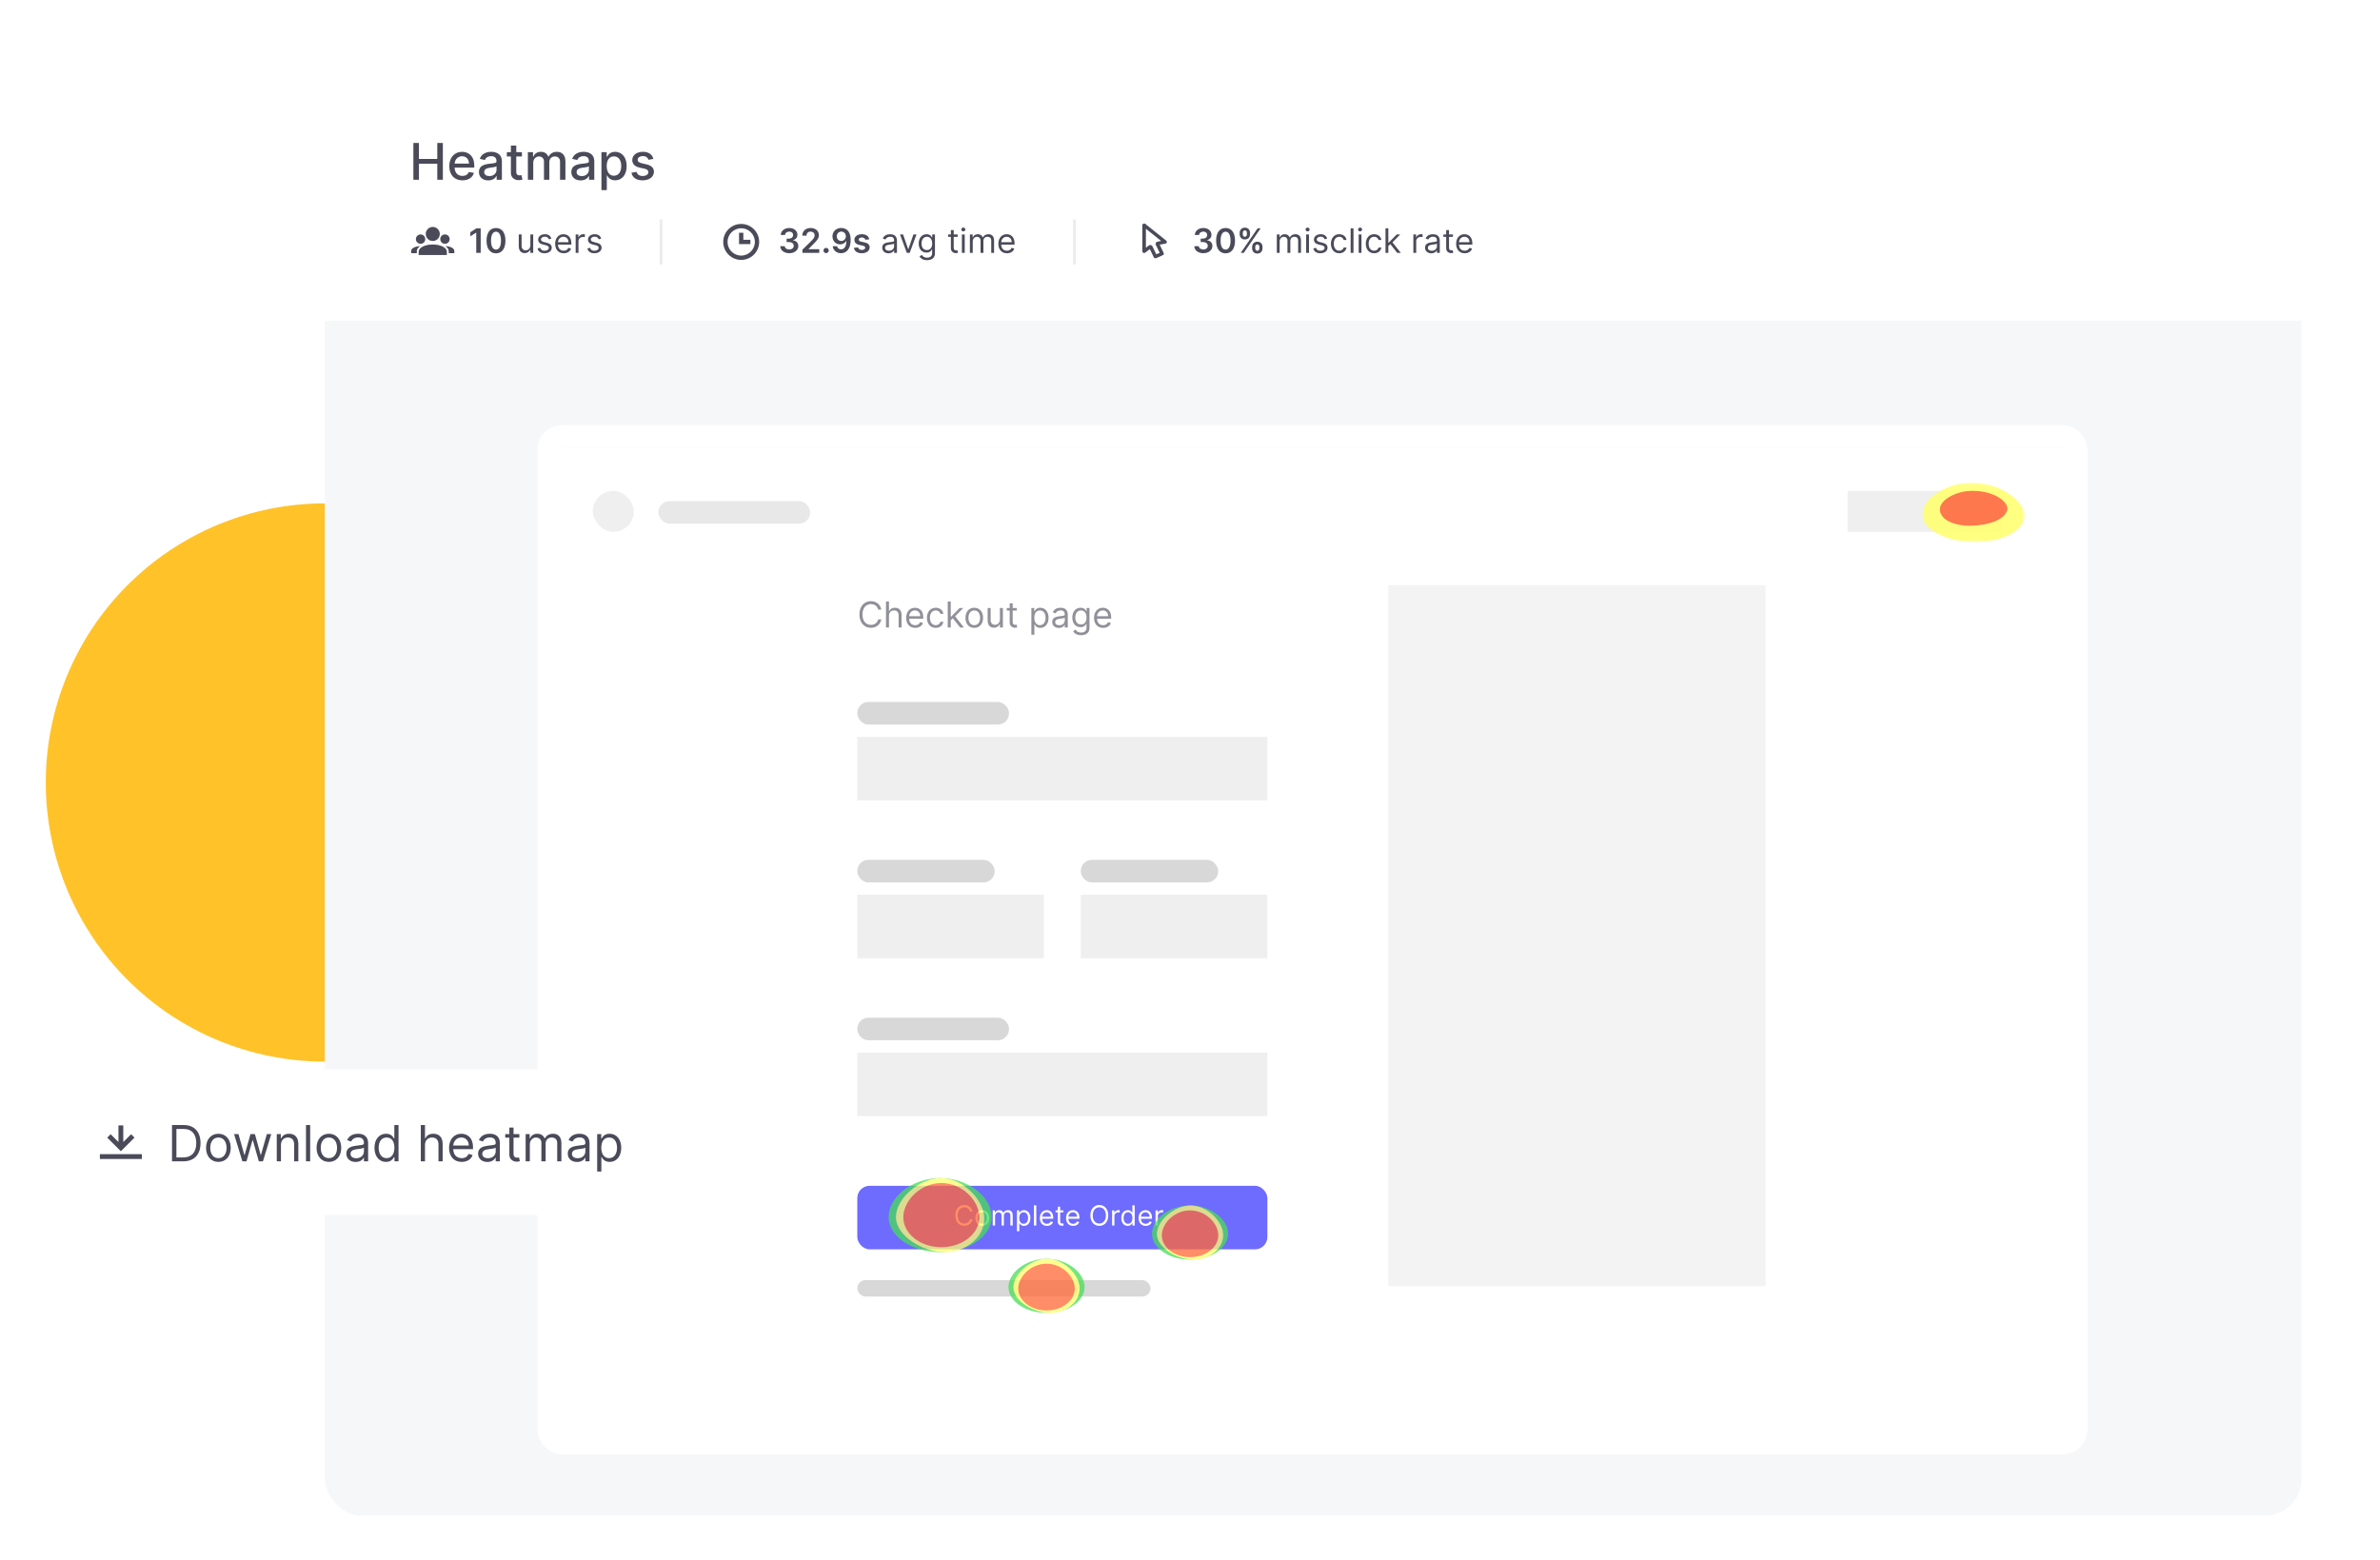 <svg width="520" height="341" viewBox="0 0 520 341" fill="none" xmlns="http://www.w3.org/2000/svg">
<g clip-path="url(#clip0)">
<path d="M71 232C54.822 232 39.306 225.573 27.866 214.134C16.427 202.694 10 187.178 10 171C10 154.822 16.427 139.306 27.866 127.866C39.306 116.427 54.822 110 71 110V171L71 232Z" fill="#FFC329"/>
<g filter="url(#filter0_d)">
<rect x="71" y="16" width="431.846" height="309.849" rx="8" fill="#F6F7F8"/>
<rect x="119.888" y="90.034" width="333.744" height="219.958" rx="2.912" fill="#F9F9F9" stroke="white" stroke-width="4.928"/>
<rect x="122.352" y="92.5" width="328.816" height="215.03" fill="white"/>
<path opacity="0.61" d="M192.557 127.856C192.346 126.694 191.416 126.007 190.276 126.007C188.825 126.007 187.774 127.126 187.774 128.919C187.774 130.713 188.825 131.831 190.276 131.831C191.416 131.831 192.346 131.145 192.557 129.982H191.87C191.704 130.768 191.029 131.189 190.276 131.189C189.246 131.189 188.438 130.392 188.438 128.919C188.438 127.447 189.246 126.65 190.276 126.65C191.029 126.65 191.704 127.07 191.87 127.856H192.557ZM194.231 129.196C194.231 128.454 194.704 128.034 195.349 128.034C195.964 128.034 196.335 128.421 196.335 129.097V131.754H196.988V129.052C196.988 127.959 196.406 127.447 195.537 127.447C194.867 127.447 194.485 127.726 194.286 128.167H194.231V126.085H193.578V131.754H194.231V129.196ZM199.966 131.842C200.829 131.842 201.46 131.411 201.66 130.768L201.028 130.591C200.862 131.034 200.478 131.256 199.966 131.256C199.199 131.256 198.67 130.76 198.64 129.849H201.726V129.573C201.726 127.989 200.785 127.447 199.899 127.447C198.748 127.447 197.984 128.355 197.984 129.661C197.984 130.968 198.736 131.842 199.966 131.842ZM198.64 129.285C198.684 128.623 199.152 128.034 199.899 128.034C200.608 128.034 201.062 128.565 201.062 129.285H198.64ZM204.447 131.842C205.388 131.842 206.008 131.267 206.119 130.514H205.466C205.344 130.979 204.956 131.256 204.447 131.256C203.672 131.256 203.174 130.613 203.174 129.628C203.174 128.665 203.683 128.034 204.447 128.034C205.023 128.034 205.366 128.388 205.466 128.775H206.119C206.008 127.978 205.333 127.447 204.436 127.447C203.284 127.447 202.52 128.355 202.52 129.65C202.52 130.923 203.251 131.842 204.447 131.842ZM207.074 131.754H207.727V130.162L208.184 129.739L209.775 131.754H210.606L208.677 129.318L210.473 127.502H209.665L207.805 129.396H207.727V126.085H207.074V131.754ZM212.866 131.842C214.018 131.842 214.793 130.968 214.793 129.65C214.793 128.322 214.018 127.447 212.866 127.447C211.714 127.447 210.939 128.322 210.939 129.65C210.939 130.968 211.714 131.842 212.866 131.842ZM212.866 131.256C211.991 131.256 211.593 130.503 211.593 129.65C211.593 128.798 211.991 128.034 212.866 128.034C213.741 128.034 214.139 128.798 214.139 129.65C214.139 130.503 213.741 131.256 212.866 131.256ZM218.469 130.016C218.469 130.813 217.86 131.178 217.373 131.178C216.831 131.178 216.443 130.78 216.443 130.16V127.502H215.79V130.204C215.79 131.289 216.366 131.809 217.163 131.809C217.805 131.809 218.226 131.466 218.425 131.034H218.469V131.754H219.122V127.502H218.469V130.016ZM222.168 127.502H221.26V126.484H220.607V127.502H219.965V128.056H220.607V130.713C220.607 131.455 221.205 131.809 221.758 131.809C222.002 131.809 222.157 131.765 222.246 131.732L222.113 131.145C222.057 131.156 221.969 131.178 221.825 131.178C221.537 131.178 221.26 131.09 221.26 130.536V128.056H222.168V127.502ZM225.343 133.348H225.996V131.101H226.052C226.196 131.333 226.472 131.842 227.292 131.842C228.355 131.842 229.096 130.99 229.096 129.639C229.096 128.299 228.355 127.447 227.281 127.447C226.45 127.447 226.196 127.956 226.052 128.178H225.974V127.502H225.343V133.348ZM225.985 129.628C225.985 128.676 226.406 128.034 227.203 128.034C228.034 128.034 228.443 128.731 228.443 129.628C228.443 130.536 228.022 131.256 227.203 131.256C226.417 131.256 225.985 130.591 225.985 129.628ZM231.344 131.854C232.086 131.854 232.473 131.455 232.606 131.178H232.64V131.754H233.293V128.953C233.293 127.602 232.263 127.447 231.721 127.447C231.078 127.447 230.348 127.668 230.015 128.443L230.635 128.665C230.779 128.355 231.12 128.023 231.743 128.023C232.343 128.023 232.64 128.341 232.64 128.886V128.908C232.64 129.224 232.318 129.196 231.543 129.296C230.755 129.398 229.894 129.573 229.894 130.547C229.894 131.377 230.536 131.854 231.344 131.854ZM231.444 131.267C230.923 131.267 230.547 131.034 230.547 130.58C230.547 130.082 231.001 129.927 231.51 129.861C231.787 129.827 232.529 129.75 232.64 129.617V130.215C232.64 130.746 232.219 131.267 231.444 131.267ZM236.201 133.437C237.22 133.437 238.039 132.972 238.039 131.876V127.502H237.408V128.178H237.342C237.198 127.956 236.932 127.447 236.102 127.447C235.028 127.447 234.286 128.299 234.286 129.606C234.286 130.935 235.061 131.687 236.091 131.687C236.921 131.687 237.187 131.2 237.331 130.968H237.386V131.831C237.386 132.54 236.888 132.861 236.201 132.861C235.429 132.861 235.158 132.454 234.983 132.219L234.463 132.584C234.729 133.03 235.252 133.437 236.201 133.437ZM236.179 131.101C235.36 131.101 234.939 130.481 234.939 129.595C234.939 128.731 235.349 128.034 236.179 128.034C236.976 128.034 237.397 128.676 237.397 129.595C237.397 130.536 236.965 131.101 236.179 131.101ZM241.018 131.842C241.881 131.842 242.513 131.411 242.712 130.768L242.081 130.591C241.915 131.034 241.53 131.256 241.018 131.256C240.251 131.256 239.722 130.76 239.692 129.849H242.778V129.573C242.778 127.989 241.837 127.447 240.951 127.447C239.8 127.447 239.036 128.355 239.036 129.661C239.036 130.968 239.789 131.842 241.018 131.842ZM239.692 129.285C239.736 128.623 240.204 128.034 240.951 128.034C241.66 128.034 242.114 128.565 242.114 129.285H239.692Z" fill="#4A4A59"/>
<rect x="187.309" y="148.047" width="33.15" height="4.928" rx="2.419" fill="#D8D8D8"/>
<rect opacity="0.571" x="143.852" y="104.146" width="33.15" height="4.928" rx="2.419" fill="#D8D8D8"/>
<rect x="187.309" y="274.379" width="64.061" height="3.584" rx="1.792" fill="#D8D8D8"/>
<rect x="187.309" y="182.543" width="30.015" height="4.928" rx="2.419" fill="#D8D8D8"/>
<rect x="236.139" y="182.543" width="30.015" height="4.928" rx="2.419" fill="#D8D8D8"/>
<rect opacity="0.4" x="187.309" y="155.664" width="89.596" height="13.887" fill="#D8D8D8"/>
<rect opacity="0.4" x="187.309" y="190.156" width="40.766" height="13.887" fill="#D8D8D8"/>
<rect opacity="0.4" x="236.139" y="190.156" width="40.766" height="13.887" fill="#D8D8D8"/>
<rect x="187.309" y="217.035" width="33.15" height="4.928" rx="2.419" fill="#D8D8D8"/>
<rect opacity="0.4" x="187.309" y="224.652" width="89.596" height="13.887" fill="#D8D8D8"/>
<rect opacity="0.866" x="187.309" y="253.771" width="89.596" height="13.887" rx="2.688" fill="#5854FF"/>
<path d="M212.465 259.413C212.301 258.504 211.574 257.967 210.683 257.967C209.549 257.967 208.727 258.842 208.727 260.244C208.727 261.645 209.549 262.52 210.683 262.52C211.574 262.52 212.301 261.983 212.465 261.074H211.929C211.799 261.689 211.271 262.018 210.683 262.018C209.878 262.018 209.246 261.395 209.246 260.244C209.246 259.093 209.878 258.469 210.683 258.469C211.271 258.469 211.799 258.798 211.929 259.413H212.465ZM214.613 262.528C215.513 262.528 216.119 261.845 216.119 260.815C216.119 259.776 215.513 259.093 214.613 259.093C213.713 259.093 213.107 259.776 213.107 260.815C213.107 261.845 213.713 262.528 214.613 262.528ZM214.613 262.07C213.93 262.07 213.618 261.481 213.618 260.815C213.618 260.148 213.93 259.551 214.613 259.551C215.297 259.551 215.608 260.148 215.608 260.815C215.608 261.481 215.297 262.07 214.613 262.07ZM216.898 262.459H217.409V260.382C217.409 259.895 217.764 259.551 218.162 259.551C218.549 259.551 218.82 259.804 218.82 260.183V262.459H219.339V260.295C219.339 259.867 219.607 259.551 220.074 259.551C220.438 259.551 220.75 259.744 220.75 260.235V262.459H221.26V260.235C221.26 259.454 220.84 259.093 220.248 259.093C219.772 259.093 219.423 259.311 219.252 259.655H219.218C219.053 259.3 218.763 259.093 218.326 259.093C217.894 259.093 217.573 259.3 217.435 259.655H217.392V259.136H216.898V262.459ZM222.194 263.705H222.704V261.948H222.748C222.86 262.13 223.076 262.528 223.717 262.528C224.548 262.528 225.127 261.862 225.127 260.806C225.127 259.759 224.548 259.093 223.708 259.093C223.059 259.093 222.86 259.491 222.748 259.664H222.687V259.136H222.194V263.705ZM222.696 260.797C222.696 260.053 223.024 259.551 223.648 259.551C224.297 259.551 224.617 260.096 224.617 260.797C224.617 261.507 224.288 262.07 223.648 262.07C223.033 262.07 222.696 261.55 222.696 260.797ZM226.417 258.028H225.906V262.459H226.417V258.028ZM228.745 262.528C229.42 262.528 229.914 262.191 230.069 261.689L229.576 261.55C229.446 261.896 229.146 262.07 228.745 262.07C228.146 262.07 227.733 261.682 227.709 260.97H230.121V260.754C230.121 259.517 229.386 259.093 228.693 259.093C227.793 259.093 227.196 259.802 227.196 260.823C227.196 261.845 227.785 262.528 228.745 262.528ZM227.709 260.529C227.744 260.012 228.109 259.551 228.693 259.551C229.247 259.551 229.602 259.967 229.602 260.529H227.709ZM232.343 259.136H231.634V258.34H231.123V259.136H230.621V259.569H231.123V261.645C231.123 262.225 231.59 262.502 232.023 262.502C232.214 262.502 232.335 262.468 232.404 262.442L232.3 261.983C232.257 261.992 232.188 262.009 232.075 262.009C231.85 262.009 231.634 261.94 231.634 261.507V259.569H232.343V259.136ZM234.469 262.528C235.144 262.528 235.637 262.191 235.793 261.689L235.3 261.55C235.17 261.896 234.869 262.07 234.469 262.07C233.87 262.07 233.456 261.682 233.433 260.97H235.845V260.754C235.845 259.517 235.109 259.093 234.417 259.093C233.517 259.093 232.92 259.802 232.92 260.823C232.92 261.845 233.508 262.528 234.469 262.528ZM233.433 260.529C233.467 260.012 233.833 259.551 234.417 259.551C234.971 259.551 235.326 259.967 235.326 260.529H233.433ZM242.143 260.244C242.143 258.842 241.321 257.967 240.187 257.967C239.054 257.967 238.231 258.842 238.231 260.244C238.231 261.645 239.054 262.52 240.187 262.52C241.321 262.52 242.143 261.645 242.143 260.244ZM241.624 260.244C241.624 261.395 240.992 262.018 240.187 262.018C239.382 262.018 238.751 261.395 238.751 260.244C238.751 259.093 239.382 258.469 240.187 258.469C240.992 258.469 241.624 259.093 241.624 260.244ZM242.976 262.459H243.487V260.356C243.487 259.906 243.841 259.577 244.326 259.577C244.462 259.577 244.603 259.603 244.638 259.612V259.093C244.579 259.088 244.445 259.084 244.369 259.084C243.971 259.084 243.625 259.309 243.504 259.638H243.469V259.136H242.976V262.459ZM246.397 262.528C247.037 262.528 247.253 262.13 247.366 261.948H247.426V262.459H247.92V258.028H247.409V259.664H247.366C247.253 259.491 247.054 259.093 246.405 259.093C245.566 259.093 244.986 259.759 244.986 260.806C244.986 261.862 245.566 262.528 246.397 262.528ZM246.466 262.07C245.825 262.07 245.497 261.507 245.497 260.797C245.497 260.096 245.817 259.551 246.466 259.551C247.089 259.551 247.418 260.053 247.418 260.797C247.418 261.55 247.08 262.07 246.466 262.07ZM250.319 262.528C250.994 262.528 251.487 262.191 251.643 261.689L251.15 261.55C251.02 261.896 250.719 262.07 250.319 262.07C249.72 262.07 249.307 261.682 249.283 260.97H251.695V260.754C251.695 259.517 250.959 259.093 250.267 259.093C249.367 259.093 248.77 259.802 248.77 260.823C248.77 261.845 249.358 262.528 250.319 262.528ZM249.283 260.529C249.317 260.012 249.683 259.551 250.267 259.551C250.821 259.551 251.176 259.967 251.176 260.529H249.283ZM252.472 262.459H252.982V260.356C252.982 259.906 253.337 259.577 253.822 259.577C253.958 259.577 254.099 259.603 254.133 259.612V259.093C254.075 259.088 253.941 259.084 253.865 259.084C253.467 259.084 253.121 259.309 253 259.638H252.965V259.136H252.472V262.459Z" fill="white"/>
<g opacity="0.756">
<path fill-rule="evenodd" clip-rule="evenodd" d="M268.327 264.259C268.327 267.373 264.605 269.897 260.013 269.897C255.422 269.897 251.699 267.373 251.699 264.259C251.699 261.145 255.422 258.07 260.013 258.07C264.605 258.07 268.327 261.145 268.327 264.259Z" fill="#46DE57"/>
<path fill-rule="evenodd" clip-rule="evenodd" d="M267.254 264.544C267.254 267.5 264.334 269.897 260.732 269.897C257.13 269.897 252.771 267.268 252.771 264.312C252.771 261.356 256.565 258.07 260.167 258.07C263.769 258.07 267.254 261.588 267.254 264.544Z" fill="#FFFF6E"/>
<path fill-rule="evenodd" clip-rule="evenodd" d="M266.181 264.6C266.181 267.229 263.419 269.36 260.012 269.36C256.606 269.36 253.844 267.229 253.844 264.6C253.844 261.971 256.606 259.146 260.012 259.146C263.419 259.146 266.181 261.971 266.181 264.6Z" fill="#FF6836"/>
</g>
<g opacity="0.756">
<path fill-rule="evenodd" clip-rule="evenodd" d="M236.968 275.907C236.968 279.021 233.246 281.545 228.654 281.545C224.062 281.545 220.34 279.021 220.34 275.907C220.34 272.793 224.062 269.719 228.654 269.719C233.246 269.719 236.968 272.793 236.968 275.907Z" fill="#46DE57"/>
<path fill-rule="evenodd" clip-rule="evenodd" d="M235.897 276.193C235.897 279.149 232.977 281.545 229.374 281.545C225.772 281.545 221.414 278.917 221.414 275.96C221.414 273.004 225.207 269.719 228.809 269.719C232.412 269.719 235.897 273.236 235.897 276.193Z" fill="#FFFF6E"/>
<path fill-rule="evenodd" clip-rule="evenodd" d="M234.821 276.246C234.821 278.875 232.06 281.007 228.653 281.007C225.246 281.007 222.484 278.875 222.484 276.246C222.484 273.617 225.246 270.793 228.653 270.793C232.06 270.793 234.821 273.617 234.821 276.246Z" fill="#FF6836"/>
</g>
<g opacity="0.756">
<path fill-rule="evenodd" clip-rule="evenodd" d="M216.657 260.551C216.657 264.81 211.619 268.263 205.405 268.263C199.19 268.263 194.152 264.81 194.152 260.551C194.152 256.291 199.19 252.086 205.405 252.086C211.619 252.086 216.657 256.291 216.657 260.551Z" fill="#46DE57"/>
<path fill-rule="evenodd" clip-rule="evenodd" d="M215.045 260.941C215.045 264.985 211.156 268.263 206.358 268.263C201.56 268.263 195.756 264.667 195.756 260.624C195.756 256.58 200.808 252.086 205.606 252.086C210.404 252.086 215.045 256.898 215.045 260.941Z" fill="#FFFF6E"/>
<path fill-rule="evenodd" clip-rule="evenodd" d="M213.976 260.651C213.976 264.26 210.257 267.186 205.67 267.186C201.084 267.186 197.365 264.26 197.365 260.651C197.365 257.043 201.084 253.166 205.67 253.166C210.257 253.166 213.976 257.043 213.976 260.651Z" fill="#FF6836"/>
</g>
<rect opacity="0.315" x="303.334" y="122.514" width="82.428" height="153.209" fill="#D8D8D8"/>
<rect opacity="0.4" x="403.682" y="101.906" width="34.046" height="8.96" fill="#D8D8D8"/>
<rect opacity="0.4" x="129.518" y="101.906" width="8.96" height="8.96" rx="4.48" fill="#D8D8D8"/>
<g opacity="0.877">
<mask id="mask0" style="mask-type:alpha" maskUnits="userSpaceOnUse" x="420" y="100" width="23" height="14">
<path fill-rule="evenodd" clip-rule="evenodd" d="M420.031 100.115H442.43V113.107H420.031V100.115Z" fill="white"/>
</mask>
<g mask="url(#mask0)">
<path fill-rule="evenodd" clip-rule="evenodd" d="M442.43 107.357C442.297 109.849 439.349 111.875 435.664 112.654C430.75 113.745 425.345 112.81 421.978 110.426C421.559 110.103 421.193 109.751 420.891 109.369C420.588 108.988 420.349 108.576 420.185 108.135C420.062 107.693 420.015 107.26 420.036 106.838C420.185 104.083 423.133 101.901 426.819 100.655C433.452 98.784 440.332 102.057 442.202 106.183C442.352 106.582 442.43 106.975 442.43 107.357Z" fill="#FFFF6E"/>
</g>
<path fill-rule="evenodd" clip-rule="evenodd" d="M438.623 105.803C438.267 108.318 434.081 109.522 430.336 109.522C427.693 109.522 425.05 108.72 424.168 107.115C422.847 104.841 425.71 102.701 429.235 102.033C432.98 101.498 436.945 102.701 438.313 104.847C438.493 105.163 438.599 105.484 438.623 105.803Z" fill="#FF6836"/>
</g>
</g>
<path d="M71 24C71 19.582 74.582 16 79 16H495C499.418 16 503 19.582 503 24V70.073H71V24Z" fill="white"/>
<g clip-path="url(#clip1)">
<path d="M90.317 39.289H91.531V35.782H95.541V39.289H96.759V31.245H95.541V34.741H91.531V31.245H90.317V39.289ZM101.032 39.411C102.348 39.411 103.279 38.763 103.546 37.781L102.434 37.581C102.222 38.15 101.712 38.441 101.044 38.441C100.038 38.441 99.363 37.789 99.331 36.626H103.621V36.21C103.621 34.03 102.316 33.178 100.95 33.178C99.269 33.178 98.161 34.458 98.161 36.312C98.161 38.185 99.253 39.411 101.032 39.411ZM99.335 35.746C99.382 34.89 100.003 34.148 100.958 34.148C101.869 34.148 102.466 34.823 102.47 35.746H99.335ZM106.679 39.423C107.677 39.423 108.239 38.916 108.462 38.464H108.51V39.289H109.656V35.283C109.656 33.527 108.274 33.178 107.315 33.178C106.224 33.178 105.218 33.617 104.825 34.717L105.929 34.969C106.102 34.541 106.542 34.128 107.331 34.128C108.089 34.128 108.478 34.525 108.478 35.208V35.236C108.478 35.664 108.038 35.656 106.954 35.782C105.811 35.915 104.641 36.214 104.641 37.584C104.641 38.771 105.532 39.423 106.679 39.423ZM106.935 38.48C106.271 38.48 105.792 38.181 105.792 37.6C105.792 36.972 106.349 36.748 107.029 36.657C107.41 36.606 108.313 36.504 108.482 36.335V37.113C108.482 37.828 107.913 38.48 106.935 38.48ZM114.037 33.256H112.8V31.811H111.625V33.256H110.741V34.199H111.625V37.761C111.621 38.857 112.458 39.387 113.385 39.368C113.758 39.364 114.009 39.293 114.147 39.242L113.935 38.272C113.856 38.288 113.711 38.323 113.522 38.323C113.141 38.323 112.8 38.197 112.8 37.518V34.199H114.037V33.256ZM115.336 39.289H116.51V35.569C116.51 34.757 117.08 34.191 117.748 34.191C118.4 34.191 118.851 34.623 118.851 35.279V39.289H120.022V35.444C120.022 34.717 120.465 34.191 121.231 34.191C121.852 34.191 122.363 34.536 122.363 35.353V39.289H123.537V35.243C123.537 33.865 122.767 33.178 121.675 33.178C120.807 33.178 120.155 33.594 119.865 34.238H119.802C119.539 33.578 118.985 33.178 118.18 33.178C117.382 33.178 116.789 33.574 116.538 34.238H116.463V33.256H115.336V39.289ZM126.867 39.423C127.864 39.423 128.426 38.916 128.65 38.464H128.697V39.289H129.844V35.283C129.844 33.527 128.461 33.178 127.503 33.178C126.411 33.178 125.406 33.617 125.013 34.717L126.116 34.969C126.289 34.541 126.729 34.128 127.519 34.128C128.277 34.128 128.666 34.525 128.666 35.208V35.236C128.666 35.664 128.226 35.656 127.142 35.782C125.999 35.915 124.828 36.214 124.828 37.584C124.828 38.771 125.72 39.423 126.867 39.423ZM127.122 38.48C126.458 38.48 125.979 38.181 125.979 37.6C125.979 36.972 126.537 36.748 127.216 36.657C127.597 36.606 128.501 36.504 128.67 36.335V37.113C128.67 37.828 128.1 38.48 127.122 38.48ZM131.408 41.551H132.582V38.35H132.653C132.865 38.735 133.297 39.407 134.397 39.407C135.858 39.407 136.919 38.236 136.919 36.284C136.919 34.328 135.842 33.178 134.385 33.178C133.266 33.178 132.861 33.861 132.653 34.234H132.555V33.256H131.408V41.551ZM132.559 36.273C132.559 35.012 133.109 34.175 134.134 34.175C135.198 34.175 135.733 35.075 135.733 36.273C135.733 37.482 135.183 38.405 134.134 38.405C133.125 38.405 132.559 37.541 132.559 36.273ZM142.755 34.729C142.512 33.79 141.777 33.178 140.473 33.178C139.11 33.178 138.144 33.896 138.144 34.965C138.144 35.821 138.663 36.39 139.794 36.642L140.815 36.866C141.396 36.995 141.667 37.255 141.667 37.632C141.667 38.099 141.168 38.464 140.399 38.464C139.696 38.464 139.244 38.162 139.102 37.569L137.967 37.742C138.164 38.81 139.051 39.411 140.406 39.411C141.864 39.411 142.873 38.637 142.873 37.545C142.873 36.693 142.331 36.166 141.223 35.911L140.265 35.691C139.601 35.534 139.315 35.31 139.319 34.902C139.315 34.438 139.817 34.108 140.485 34.108C141.216 34.108 141.553 34.513 141.691 34.917L142.755 34.729Z" fill="#4A4A59"/>
</g>
<g clip-path="url(#clip2)">
<g clip-path="url(#clip3)">
<path d="M94.555 49.592C94.962 49.592 95.353 49.754 95.641 50.042C95.929 50.33 96.091 50.721 96.091 51.128C96.091 51.535 95.929 51.926 95.641 52.214C95.353 52.502 94.962 52.664 94.555 52.664C94.147 52.664 93.757 52.502 93.469 52.214C93.18 51.926 93.019 51.535 93.019 51.128C93.019 50.721 93.18 50.33 93.469 50.042C93.757 49.754 94.147 49.592 94.555 49.592ZM94.555 53.432C96.252 53.432 97.627 54.12 97.627 54.968V55.736H91.482V54.968C91.482 54.12 92.857 53.432 94.555 53.432Z" fill="#4A4A59"/>
<path fill-rule="evenodd" clip-rule="evenodd" d="M91.812 53.791C90.717 53.812 89.842 54.262 89.842 54.815V55.327H91.071V54.866C91.071 54.461 91.348 54.087 91.812 53.791ZM91.89 51.23C92.162 51.23 92.422 51.338 92.614 51.53C92.806 51.722 92.914 51.983 92.914 52.255C92.914 52.526 92.806 52.787 92.614 52.979C92.422 53.171 92.162 53.279 91.89 53.279C91.618 53.279 91.358 53.171 91.166 52.979C90.974 52.787 90.866 52.526 90.866 52.255C90.866 51.983 90.974 51.722 91.166 51.53C91.358 51.338 91.618 51.23 91.89 51.23Z" fill="#4A4A59"/>
<path fill-rule="evenodd" clip-rule="evenodd" d="M98.036 55.327H99.266V54.815C99.266 54.262 98.39 53.812 97.294 53.791C97.759 54.087 98.036 54.461 98.036 54.866V55.327ZM97.942 51.53C97.75 51.338 97.489 51.23 97.218 51.23C96.946 51.23 96.685 51.338 96.493 51.53C96.301 51.722 96.193 51.983 96.193 52.255C96.193 52.526 96.301 52.787 96.493 52.979C96.685 53.171 96.946 53.279 97.218 53.279C97.489 53.279 97.75 53.171 97.942 52.979C98.134 52.787 98.242 52.526 98.242 52.255C98.242 51.983 98.134 51.722 97.942 51.53Z" fill="#4A4A59"/>
</g>
<path d="M105.024 49.897H104.1L102.767 50.753V51.644L104.022 50.842H104.053V55.26H105.024V49.897ZM108.368 55.362C109.662 55.364 110.434 54.343 110.434 52.584C110.434 50.834 109.657 49.824 108.368 49.824C107.08 49.824 106.305 50.832 106.302 52.584C106.302 54.341 107.075 55.362 108.368 55.362ZM108.368 54.542C107.701 54.542 107.282 53.872 107.284 52.584C107.287 51.306 107.703 50.633 108.368 50.633C109.036 50.633 109.452 51.306 109.455 52.584C109.455 53.872 109.039 54.542 108.368 54.542ZM115.879 53.615C115.879 54.37 115.303 54.715 114.842 54.715C114.329 54.715 113.963 54.338 113.963 53.752V51.238H113.345V53.793C113.345 54.82 113.889 55.312 114.643 55.312C115.251 55.312 115.649 54.987 115.837 54.579H115.879V55.26H116.497V51.238H115.879V53.615ZM120.478 52.139C120.284 51.568 119.85 51.185 119.054 51.185C118.205 51.185 117.577 51.667 117.577 52.348C117.577 52.903 117.907 53.275 118.645 53.448L119.315 53.605C119.721 53.699 119.912 53.893 119.912 54.17C119.912 54.516 119.546 54.799 118.97 54.799C118.464 54.799 118.148 54.582 118.038 54.15L117.451 54.296C117.595 54.98 118.158 55.344 118.98 55.344C119.915 55.344 120.551 54.833 120.551 54.139C120.551 53.579 120.2 53.225 119.483 53.05L118.886 52.903C118.409 52.785 118.195 52.626 118.195 52.317C118.195 51.971 118.561 51.72 119.054 51.72C119.593 51.72 119.816 52.018 119.923 52.296L120.478 52.139ZM123.168 55.344C123.985 55.344 124.582 54.935 124.77 54.328L124.173 54.16C124.016 54.579 123.652 54.788 123.168 54.788C122.443 54.788 121.942 54.32 121.914 53.458H124.833V53.196C124.833 51.699 123.943 51.185 123.105 51.185C122.016 51.185 121.293 52.044 121.293 53.28C121.293 54.516 122.005 55.344 123.168 55.344ZM121.914 52.924C121.956 52.298 122.398 51.74 123.105 51.74C123.775 51.74 124.205 52.243 124.205 52.924H121.914ZM125.773 55.26H126.391V52.715C126.391 52.17 126.821 51.772 127.407 51.772C127.572 51.772 127.742 51.803 127.784 51.814V51.185C127.714 51.18 127.551 51.175 127.46 51.175C126.978 51.175 126.559 51.447 126.412 51.845H126.37V51.238H125.773V55.26ZM131.366 52.139C131.172 51.568 130.737 51.185 129.941 51.185C129.093 51.185 128.464 51.667 128.464 52.348C128.464 52.903 128.794 53.275 129.533 53.448L130.203 53.605C130.609 53.699 130.8 53.893 130.8 54.17C130.8 54.516 130.433 54.799 129.857 54.799C129.352 54.799 129.035 54.582 128.925 54.15L128.339 54.296C128.483 54.98 129.046 55.344 129.868 55.344C130.803 55.344 131.439 54.833 131.439 54.139C131.439 53.579 131.088 53.225 130.371 53.05L129.774 52.903C129.297 52.785 129.082 52.626 129.082 52.317C129.082 51.971 129.449 51.72 129.941 51.72C130.481 51.72 130.703 52.018 130.811 52.296L131.366 52.139Z" fill="#4A4A59"/>
</g>
<rect x="144.121" y="47.953" width="0.614" height="9.832" fill="#ECECEE"/>
<g clip-path="url(#clip4)">
<path fill-rule="evenodd" clip-rule="evenodd" d="M158.956 52.868C158.956 51.222 160.296 49.883 161.942 49.883C163.588 49.883 164.927 51.222 164.927 52.868C164.927 54.514 163.588 55.853 161.942 55.853C160.296 55.853 158.956 54.514 158.956 52.868ZM158.014 52.869C158.014 55.035 159.775 56.796 161.941 56.796C164.107 56.796 165.868 55.035 165.868 52.869C165.868 50.703 164.107 48.941 161.941 48.941C159.775 48.941 158.014 50.703 158.014 52.869ZM161.471 53.34H163.952V52.398H162.413V50.859H161.471V53.34Z" fill="#4A4A59"/>
<path d="M172.444 55.333C173.591 55.333 174.426 54.676 174.423 53.77C174.426 53.099 174.007 52.618 173.255 52.51V52.468C173.837 52.343 174.227 51.911 174.224 51.309C174.227 50.492 173.53 49.824 172.459 49.824C171.417 49.824 170.611 50.444 170.59 51.343H171.525C171.54 50.892 171.959 50.612 172.454 50.612C172.954 50.612 173.287 50.916 173.284 51.366C173.287 51.835 172.899 52.146 172.344 52.146H171.87V52.895H172.344C173.022 52.895 173.426 53.236 173.423 53.72C173.426 54.194 173.014 54.519 172.441 54.519C171.902 54.519 171.485 54.239 171.462 53.801H170.477C170.503 54.707 171.312 55.333 172.444 55.333ZM175.322 55.26H178.998V54.448H176.663V54.411L177.587 53.471C178.629 52.471 178.917 51.984 178.917 51.379C178.917 50.481 178.187 49.824 177.108 49.824C176.045 49.824 175.291 50.484 175.291 51.502H176.215C176.215 50.955 176.561 50.612 177.095 50.612C177.605 50.612 177.985 50.924 177.985 51.429C177.985 51.877 177.713 52.196 177.184 52.733L175.322 54.558V55.26ZM180.496 55.317C180.805 55.317 181.07 55.061 181.072 54.741C181.07 54.427 180.805 54.17 180.496 54.17C180.177 54.17 179.917 54.427 179.92 54.741C179.917 55.061 180.177 55.317 180.496 55.317ZM183.816 49.824C182.653 49.816 181.881 50.615 181.881 51.662C181.883 52.673 182.603 53.403 183.543 53.403C184.122 53.403 184.625 53.123 184.884 52.662H184.921C184.918 53.809 184.502 54.493 183.761 54.493C183.297 54.493 182.986 54.225 182.889 53.799H181.933C182.043 54.686 182.745 55.333 183.761 55.333C185.046 55.333 185.866 54.26 185.863 52.413C185.861 50.46 184.845 49.829 183.816 49.824ZM183.818 50.609C184.392 50.609 184.813 51.086 184.813 51.633C184.816 52.188 184.373 52.665 183.808 52.665C183.237 52.665 182.826 52.215 182.823 51.641C182.823 51.065 183.25 50.609 183.818 50.609ZM189.925 52.301C189.794 51.62 189.249 51.185 188.306 51.185C187.338 51.185 186.678 51.662 186.68 52.406C186.678 52.992 187.039 53.38 187.811 53.539L188.498 53.683C188.867 53.765 189.04 53.914 189.04 54.142C189.04 54.417 188.741 54.623 188.291 54.623C187.856 54.623 187.573 54.435 187.492 54.074L186.568 54.163C186.686 54.901 187.306 55.338 188.293 55.338C189.299 55.338 190.008 54.817 190.011 54.055C190.008 53.482 189.639 53.131 188.88 52.966L188.194 52.819C187.785 52.728 187.623 52.586 187.626 52.353C187.623 52.081 187.924 51.892 188.319 51.892C188.757 51.892 188.987 52.131 189.06 52.395L189.925 52.301ZM194.129 55.354C194.83 55.354 195.197 54.977 195.323 54.715H195.354V55.26H195.972V52.61C195.972 51.332 194.998 51.185 194.485 51.185C193.877 51.185 193.186 51.395 192.872 52.128L193.458 52.337C193.594 52.044 193.916 51.73 194.506 51.73C195.074 51.73 195.354 52.031 195.354 52.547V52.568C195.354 52.867 195.05 52.84 194.317 52.935C193.571 53.031 192.756 53.196 192.756 54.118C192.756 54.904 193.364 55.354 194.129 55.354ZM194.223 54.799C193.731 54.799 193.374 54.579 193.374 54.15C193.374 53.678 193.804 53.532 194.286 53.469C194.548 53.437 195.249 53.364 195.354 53.238V53.804C195.354 54.307 194.956 54.799 194.223 54.799ZM200.245 51.238H199.574L198.464 54.443H198.422L197.312 51.238H196.642L198.129 55.26H198.757L200.245 51.238ZM202.54 56.852C203.503 56.852 204.278 56.412 204.278 55.375V51.238H203.681V51.877H203.619C203.482 51.667 203.231 51.185 202.445 51.185C201.43 51.185 200.728 51.992 200.728 53.228C200.728 54.485 201.461 55.197 202.435 55.197C203.221 55.197 203.472 54.736 203.608 54.516H203.66V55.333C203.66 56.003 203.189 56.307 202.54 56.307C201.809 56.307 201.553 55.922 201.388 55.7L200.895 56.045C201.147 56.467 201.642 56.852 202.54 56.852ZM202.519 54.642C201.744 54.642 201.346 54.055 201.346 53.217C201.346 52.4 201.733 51.74 202.519 51.74C203.273 51.74 203.671 52.348 203.671 53.217C203.671 54.108 203.262 54.642 202.519 54.642ZM209.233 51.238H208.374V50.274H207.756V51.238H207.148V51.761H207.756V54.275C207.756 54.977 208.321 55.312 208.845 55.312C209.075 55.312 209.222 55.27 209.306 55.239L209.18 54.684C209.128 54.694 209.044 54.715 208.908 54.715C208.636 54.715 208.374 54.631 208.374 54.108V51.761H209.233V51.238ZM210.162 55.26H210.78V51.238H210.162V55.26ZM210.476 50.568C210.717 50.568 210.916 50.379 210.916 50.148C210.916 49.918 210.717 49.73 210.476 49.73C210.235 49.73 210.036 49.918 210.036 50.148C210.036 50.379 210.235 50.568 210.476 50.568ZM211.912 55.26H212.53V52.746C212.53 52.157 212.959 51.74 213.441 51.74C213.91 51.74 214.237 52.047 214.237 52.505V55.26H214.866V52.641C214.866 52.123 215.19 51.74 215.756 51.74C216.196 51.74 216.573 51.974 216.573 52.568V55.26H217.191V52.568C217.191 51.623 216.683 51.185 215.965 51.185C215.389 51.185 214.968 51.45 214.761 51.866H214.719C214.52 51.437 214.169 51.185 213.64 51.185C213.116 51.185 212.729 51.437 212.561 51.866H212.509V51.238H211.912V55.26ZM220.007 55.344C220.824 55.344 221.421 54.935 221.609 54.328L221.012 54.16C220.855 54.579 220.491 54.788 220.007 54.788C219.282 54.788 218.782 54.32 218.753 53.458H221.672V53.196C221.672 51.699 220.782 51.185 219.944 51.185C218.855 51.185 218.132 52.044 218.132 53.28C218.132 54.516 218.844 55.344 220.007 55.344ZM218.753 52.924C218.795 52.298 219.237 51.74 219.944 51.74C220.614 51.74 221.044 52.243 221.044 52.924H218.753Z" fill="#4A4A59"/>
</g>
<rect x="234.449" y="47.953" width="0.614" height="9.832" fill="#ECECEE"/>
<g clip-path="url(#clip5)">
<path d="M250.367 49.994L253.69 52.659L253.232 52.748L252.898 52.807C252.57 52.872 252.383 53.219 252.529 53.502L252.669 53.79L253.378 55.249L252.638 55.576L251.93 54.122L251.794 53.835C251.762 53.766 251.714 53.706 251.653 53.658C251.592 53.611 251.521 53.577 251.445 53.559C251.368 53.542 251.288 53.542 251.212 53.559C251.135 53.575 251.064 53.609 251.003 53.656L250.737 53.855L250.367 54.137V49.994ZM249.982 48.848C249.877 48.848 249.776 48.887 249.702 48.958C249.628 49.029 249.586 49.125 249.586 49.225V54.907C249.586 55.115 249.763 55.284 249.982 55.284C250.081 55.284 250.164 55.254 250.232 55.204L251.227 54.435L252.091 56.231C252.159 56.365 252.299 56.445 252.45 56.445C252.508 56.445 252.565 56.445 252.622 56.405L254.06 55.77C254.258 55.681 254.352 55.452 254.247 55.269L253.378 53.467L254.633 53.244C254.719 53.223 254.797 53.178 254.857 53.115C254.997 52.956 254.977 52.723 254.794 52.579L250.242 48.932L250.237 48.937C250.166 48.879 250.075 48.848 249.982 48.848Z" fill="#4A4A59"/>
<path d="M262.911 55.333C264.058 55.333 264.894 54.676 264.891 53.77C264.894 53.099 264.475 52.618 263.723 52.51V52.468C264.304 52.343 264.695 51.911 264.692 51.309C264.695 50.492 263.998 49.824 262.927 49.824C261.885 49.824 261.078 50.444 261.058 51.343H261.992C262.008 50.892 262.427 50.612 262.922 50.612C263.422 50.612 263.755 50.916 263.752 51.366C263.755 51.835 263.367 52.146 262.812 52.146H262.338V52.895H262.812C263.49 52.895 263.893 53.236 263.891 53.72C263.893 54.194 263.482 54.519 262.909 54.519C262.369 54.519 261.953 54.239 261.93 53.801H260.945C260.971 54.707 261.78 55.333 262.911 55.333ZM267.772 55.362C269.066 55.364 269.838 54.343 269.838 52.584C269.838 50.834 269.06 49.824 267.772 49.824C266.484 49.824 265.709 50.832 265.706 52.584C265.706 54.341 266.478 55.362 267.772 55.362ZM267.772 54.542C267.104 54.542 266.685 53.872 266.688 52.584C266.691 51.306 267.107 50.633 267.772 50.633C268.44 50.633 268.856 51.306 268.859 52.584C268.859 53.872 268.442 54.542 267.772 54.542ZM273.575 54.254C273.578 54.877 273.973 55.409 274.709 55.409C275.442 55.409 275.845 54.877 275.843 54.254V53.971C275.845 53.343 275.453 52.817 274.709 52.817C273.984 52.817 273.578 53.348 273.575 53.971V54.254ZM270.849 51.185C270.852 51.809 271.247 52.335 271.986 52.335C272.716 52.335 273.12 51.814 273.117 51.185V50.903C273.12 50.274 272.727 49.748 271.986 49.748C271.263 49.748 270.852 50.274 270.849 50.903V51.185ZM271.085 55.26H271.742L275.429 49.897H274.772L271.085 55.26ZM274.259 53.971C274.261 53.694 274.379 53.414 274.709 53.414C275.055 53.414 275.157 53.694 275.154 53.971V54.254C275.157 54.532 275.044 54.807 274.709 54.807C274.374 54.807 274.261 54.529 274.259 54.254V53.971ZM271.538 50.903C271.541 50.628 271.653 50.345 271.986 50.345C272.331 50.345 272.431 50.625 272.428 50.903V51.185C272.431 51.463 272.321 51.738 271.986 51.738C271.651 51.738 271.541 51.463 271.538 51.185V50.903ZM278.97 55.26H279.588V52.746C279.588 52.157 280.017 51.74 280.499 51.74C280.968 51.74 281.295 52.047 281.295 52.505V55.26H281.924V52.641C281.924 52.123 282.248 51.74 282.814 51.74C283.254 51.74 283.631 51.974 283.631 52.568V55.26H284.249V52.568C284.249 51.623 283.741 51.185 283.023 51.185C282.447 51.185 282.026 51.45 281.819 51.866H281.777C281.578 51.437 281.227 51.185 280.698 51.185C280.174 51.185 279.787 51.437 279.619 51.866H279.567V51.238H278.97V55.26ZM285.379 55.26H285.997V51.238H285.379V55.26ZM285.693 50.568C285.934 50.568 286.133 50.379 286.133 50.148C286.133 49.918 285.934 49.73 285.693 49.73C285.452 49.73 285.253 49.918 285.253 50.148C285.253 50.379 285.452 50.568 285.693 50.568ZM289.977 52.139C289.784 51.568 289.349 51.185 288.553 51.185C287.704 51.185 287.076 51.667 287.076 52.348C287.076 52.903 287.406 53.275 288.144 53.448L288.815 53.605C289.221 53.699 289.412 53.893 289.412 54.17C289.412 54.516 289.045 54.799 288.469 54.799C287.964 54.799 287.647 54.582 287.537 54.15L286.95 54.296C287.094 54.98 287.657 55.344 288.48 55.344C289.414 55.344 290.051 54.833 290.051 54.139C290.051 53.579 289.7 53.225 288.982 53.05L288.385 52.903C287.909 52.785 287.694 52.626 287.694 52.317C287.694 51.971 288.061 51.72 288.553 51.72C289.092 51.72 289.315 52.018 289.422 52.296L289.977 52.139ZM292.615 55.344C293.505 55.344 294.092 54.799 294.196 54.087H293.578C293.463 54.527 293.097 54.788 292.615 54.788C291.882 54.788 291.41 54.181 291.41 53.249C291.41 52.337 291.892 51.74 292.615 51.74C293.159 51.74 293.484 52.076 293.578 52.442H294.196C294.092 51.688 293.453 51.185 292.604 51.185C291.515 51.185 290.792 52.044 290.792 53.27C290.792 54.474 291.484 55.344 292.615 55.344ZM295.718 49.897H295.1V55.26H295.718V49.897ZM296.85 55.26H297.467V51.238H296.85V55.26ZM297.164 50.568C297.405 50.568 297.604 50.379 297.604 50.148C297.604 49.918 297.405 49.73 297.164 49.73C296.923 49.73 296.724 49.918 296.724 50.148C296.724 50.379 296.923 50.568 297.164 50.568ZM300.233 55.344C301.124 55.344 301.71 54.799 301.815 54.087H301.197C301.082 54.527 300.715 54.788 300.233 54.788C299.5 54.788 299.029 54.181 299.029 53.249C299.029 52.337 299.511 51.74 300.233 51.74C300.778 51.74 301.103 52.076 301.197 52.442H301.815C301.71 51.688 301.071 51.185 300.223 51.185C299.133 51.185 298.411 52.044 298.411 53.27C298.411 54.474 299.102 55.344 300.233 55.344ZM302.718 55.26H303.336V53.754L303.768 53.353L305.274 55.26H306.059L304.234 52.956L305.934 51.238H305.169L303.409 53.029H303.336V49.897H302.718V55.26ZM308.803 55.26H309.421V52.715C309.421 52.17 309.85 51.772 310.437 51.772C310.602 51.772 310.772 51.803 310.814 51.814V51.185C310.743 51.18 310.581 51.175 310.489 51.175C310.007 51.175 309.588 51.447 309.442 51.845H309.4V51.238H308.803V55.26ZM312.73 55.354C313.432 55.354 313.798 54.977 313.924 54.715H313.955V55.26H314.573V52.61C314.573 51.332 313.599 51.185 313.086 51.185C312.479 51.185 311.787 51.395 311.473 52.128L312.06 52.337C312.196 52.044 312.518 51.73 313.107 51.73C313.675 51.73 313.955 52.031 313.955 52.547V52.568C313.955 52.867 313.652 52.84 312.918 52.935C312.172 53.031 311.358 53.196 311.358 54.118C311.358 54.904 311.965 55.354 312.73 55.354ZM312.824 54.799C312.332 54.799 311.976 54.579 311.976 54.15C311.976 53.678 312.405 53.532 312.887 53.469C313.149 53.437 313.851 53.364 313.955 53.238V53.804C313.955 54.307 313.557 54.799 312.824 54.799ZM317.45 51.238H316.592V50.274H315.974V51.238H315.366V51.761H315.974V54.275C315.974 54.977 316.539 55.312 317.063 55.312C317.293 55.312 317.44 55.27 317.524 55.239L317.398 54.684C317.346 54.694 317.262 54.715 317.126 54.715C316.853 54.715 316.592 54.631 316.592 54.108V51.761H317.45V51.238ZM320.023 55.344C320.84 55.344 321.437 54.935 321.626 54.328L321.029 54.16C320.871 54.579 320.507 54.788 320.023 54.788C319.298 54.788 318.798 54.32 318.769 53.458H321.688V53.196C321.688 51.699 320.798 51.185 319.96 51.185C318.871 51.185 318.148 52.044 318.148 53.28C318.148 54.516 318.86 55.344 320.023 55.344ZM318.769 52.924C318.811 52.298 319.253 51.74 319.96 51.74C320.631 51.74 321.06 52.243 321.06 52.924H318.769Z" fill="#4A4A59"/>
</g>
<g filter="url(#filter1_d)">
<rect x="10" y="229.18" width="137.364" height="31.818" rx="2.727" fill="white"/>
<path fill-rule="evenodd" clip-rule="evenodd" d="M25.881 245.052V241.422H26.935V245.052L28.64 243.347L29.385 244.092L26.408 247.07L23.431 244.092L24.176 243.347L25.881 245.052ZM30.991 248.752H21.824V247.699H30.991V248.752Z" fill="#4A4A59"/>
<path d="M40.033 249.271C42.45 249.271 43.814 247.768 43.814 245.289C43.814 242.825 42.45 241.338 40.141 241.338H37.584V249.271H40.033ZM38.545 248.419V242.19H40.079C41.939 242.19 42.884 243.368 42.884 245.289C42.884 247.226 41.939 248.419 39.971 248.419H38.545ZM47.719 249.395C49.33 249.395 50.415 248.171 50.415 246.327C50.415 244.468 49.33 243.244 47.719 243.244C46.107 243.244 45.023 244.468 45.023 246.327C45.023 248.171 46.107 249.395 47.719 249.395ZM47.719 248.574C46.495 248.574 45.937 247.52 45.937 246.327C45.937 245.134 46.495 244.065 47.719 244.065C48.943 244.065 49.501 245.134 49.501 246.327C49.501 247.52 48.943 248.574 47.719 248.574ZM52.956 249.271H53.855L55.157 244.7H55.25L56.551 249.271H57.45L59.263 243.321H58.303L57.016 247.861H56.954L55.699 243.321H54.723L53.452 247.877H53.39L52.104 243.321H51.143L52.956 249.271ZM61.386 245.692C61.386 244.654 62.029 244.065 62.905 244.065C63.753 244.065 64.268 244.619 64.268 245.552V249.271H65.183V245.49C65.183 243.972 64.373 243.244 63.168 243.244C62.269 243.244 61.712 243.646 61.433 244.251H61.355V243.321H60.472V249.271H61.386V245.692ZM67.767 241.338H66.853V249.271H67.767V241.338ZM71.859 249.395C73.471 249.395 74.556 248.171 74.556 246.327C74.556 244.468 73.471 243.244 71.859 243.244C70.248 243.244 69.163 244.468 69.163 246.327C69.163 248.171 70.248 249.395 71.859 249.395ZM71.859 248.574C70.635 248.574 70.077 247.52 70.077 246.327C70.077 245.134 70.635 244.065 71.859 244.065C73.084 244.065 73.641 245.134 73.641 246.327C73.641 247.52 73.084 248.574 71.859 248.574ZM77.702 249.411C78.741 249.411 79.283 248.853 79.469 248.466H79.515V249.271H80.43V245.351C80.43 243.461 78.989 243.244 78.229 243.244C77.33 243.244 76.308 243.554 75.843 244.638L76.711 244.948C76.912 244.514 77.388 244.049 78.26 244.049C79.101 244.049 79.515 244.495 79.515 245.258V245.289C79.515 245.731 79.066 245.692 77.981 245.831C76.877 245.975 75.672 246.219 75.672 247.582C75.672 248.745 76.571 249.411 77.702 249.411ZM77.842 248.59C77.114 248.59 76.587 248.264 76.587 247.629C76.587 246.932 77.222 246.715 77.935 246.622C78.322 246.575 79.36 246.467 79.515 246.281V247.118C79.515 247.861 78.927 248.59 77.842 248.59ZM84.345 249.395C85.492 249.395 85.879 248.683 86.081 248.357H86.189V249.271H87.073V241.338H86.158V244.266H86.081C85.879 243.956 85.523 243.244 84.361 243.244C82.858 243.244 81.819 244.437 81.819 246.312C81.819 248.202 82.858 249.395 84.345 249.395ZM84.469 248.574C83.323 248.574 82.734 247.567 82.734 246.296C82.734 245.041 83.307 244.065 84.469 244.065C85.585 244.065 86.174 244.964 86.174 246.296C86.174 247.644 85.569 248.574 84.469 248.574ZM92.856 245.692C92.856 244.654 93.519 244.065 94.421 244.065C95.281 244.065 95.8 244.607 95.8 245.552V249.271H96.715V245.49C96.715 243.96 95.901 243.244 94.685 243.244C93.747 243.244 93.213 243.635 92.934 244.251H92.856V241.338H91.942V249.271H92.856V245.692ZM100.882 249.395C102.091 249.395 102.974 248.791 103.253 247.892L102.37 247.644C102.137 248.264 101.599 248.574 100.882 248.574C99.809 248.574 99.069 247.881 99.027 246.606H103.346V246.219C103.346 244.003 102.029 243.244 100.789 243.244C99.178 243.244 98.109 244.514 98.109 246.343C98.109 248.171 99.162 249.395 100.882 249.395ZM99.027 245.816C99.089 244.89 99.743 244.065 100.789 244.065C101.781 244.065 102.416 244.809 102.416 245.816H99.027ZM106.488 249.411C107.526 249.411 108.068 248.853 108.254 248.466H108.301V249.271H109.215V245.351C109.215 243.461 107.774 243.244 107.015 243.244C106.116 243.244 105.093 243.554 104.628 244.638L105.496 244.948C105.698 244.514 106.174 244.049 107.046 244.049C107.886 244.049 108.301 244.495 108.301 245.258V245.289C108.301 245.731 107.851 245.692 106.767 245.831C105.663 245.975 104.458 246.219 104.458 247.582C104.458 248.745 105.357 249.411 106.488 249.411ZM106.627 248.59C105.899 248.59 105.372 248.264 105.372 247.629C105.372 246.932 106.007 246.715 106.72 246.622C107.108 246.575 108.146 246.467 108.301 246.281V247.118C108.301 247.861 107.712 248.59 106.627 248.59ZM113.472 243.321H112.201V241.895H111.287V243.321H110.388V244.096H111.287V247.815C111.287 248.853 112.123 249.349 112.898 249.349C113.239 249.349 113.456 249.287 113.58 249.24L113.394 248.419C113.317 248.435 113.193 248.466 112.991 248.466C112.588 248.466 112.201 248.342 112.201 247.567V244.096H113.472V243.321ZM114.847 249.271H115.761V245.552C115.761 244.681 116.396 244.065 117.109 244.065C117.803 244.065 118.287 244.518 118.287 245.196V249.271H119.217V245.398C119.217 244.63 119.697 244.065 120.534 244.065C121.185 244.065 121.743 244.41 121.743 245.289V249.271H122.657V245.289C122.657 243.891 121.905 243.244 120.844 243.244C119.992 243.244 119.368 243.635 119.062 244.251H119C118.705 243.615 118.186 243.244 117.404 243.244C116.629 243.244 116.056 243.615 115.808 244.251H115.73V243.321H114.847V249.271ZM126.079 249.411C127.118 249.411 127.66 248.853 127.846 248.466H127.892V249.271H128.807V245.351C128.807 243.461 127.366 243.244 126.606 243.244C125.708 243.244 124.685 243.554 124.22 244.638L125.088 244.948C125.289 244.514 125.766 244.049 126.637 244.049C127.478 244.049 127.892 244.495 127.892 245.258V245.289C127.892 245.731 127.443 245.692 126.358 245.831C125.254 245.975 124.05 246.219 124.05 247.582C124.05 248.745 124.948 249.411 126.079 249.411ZM126.219 248.59C125.491 248.59 124.964 248.264 124.964 247.629C124.964 246.932 125.599 246.715 126.312 246.622C126.699 246.575 127.738 246.467 127.892 246.281V247.118C127.892 247.861 127.304 248.59 126.219 248.59ZM130.475 251.503H131.39V248.357H131.467C131.669 248.683 132.056 249.395 133.203 249.395C134.69 249.395 135.729 248.202 135.729 246.312C135.729 244.437 134.69 243.244 133.187 243.244C132.025 243.244 131.669 243.956 131.467 244.266H131.359V243.321H130.475V251.503ZM131.374 246.296C131.374 244.964 131.963 244.065 133.079 244.065C134.241 244.065 134.814 245.041 134.814 246.296C134.814 247.567 134.225 248.574 133.079 248.574C131.979 248.574 131.374 247.644 131.374 246.296Z" fill="#4A4A59"/>
</g>
</g>
<defs>
<filter id="filter0_d" x="57.582" y="7.949" width="458.682" height="336.686" filterUnits="userSpaceOnUse" color-interpolation-filters="sRGB">
<feFlood flood-opacity="0" result="BackgroundImageFix"/>
<feColorMatrix in="SourceAlpha" type="matrix" values="0 0 0 0 0 0 0 0 0 0 0 0 0 0 0 0 0 0 127 0" result="hardAlpha"/>
<feOffset dy="5.367"/>
<feGaussianBlur stdDeviation="6.709"/>
<feColorMatrix type="matrix" values="0 0 0 0 0.29 0 0 0 0 0.29 0 0 0 0 0.349 0 0 0 0.1 0"/>
<feBlend mode="normal" in2="BackgroundImageFix" result="effect1_dropShadow"/>
<feBlend mode="normal" in="SourceGraphic" in2="effect1_dropShadow" result="shape"/>
</filter>
<filter id="filter1_d" x="-1.299" y="222.4" width="159.961" height="54.416" filterUnits="userSpaceOnUse" color-interpolation-filters="sRGB">
<feFlood flood-opacity="0" result="BackgroundImageFix"/>
<feColorMatrix in="SourceAlpha" type="matrix" values="0 0 0 0 0 0 0 0 0 0 0 0 0 0 0 0 0 0 127 0" result="hardAlpha"/>
<feOffset dy="4.519"/>
<feGaussianBlur stdDeviation="5.649"/>
<feColorMatrix type="matrix" values="0 0 0 0 0.29 0 0 0 0 0.29 0 0 0 0 0.349 0 0 0 0.1 0"/>
<feBlend mode="normal" in2="BackgroundImageFix" result="effect1_dropShadow"/>
<feBlend mode="normal" in="SourceGraphic" in2="effect1_dropShadow" result="shape"/>
</filter>
<clipPath id="clip0">
<rect width="520" height="340" fill="white" transform="translate(0 0.555)"/>
</clipPath>
<clipPath id="clip1">
<rect width="395.132" height="13.518" fill="white" transform="translate(89.434 28.289)"/>
</clipPath>
<clipPath id="clip2">
<rect x="89.434" y="47.953" width="42.398" height="9.832" rx="3.072" fill="white"/>
</clipPath>
<clipPath id="clip3">
<rect width="9.832" height="9.832" fill="white" transform="translate(89.434 47.953)"/>
</clipPath>
<clipPath id="clip4">
<rect x="157.025" y="47.953" width="65.134" height="9.832" rx="3.072" fill="white"/>
</clipPath>
<clipPath id="clip5">
<rect x="247.352" y="47.953" width="74.965" height="9.832" rx="3.072" fill="white"/>
</clipPath>
</defs>
</svg>
